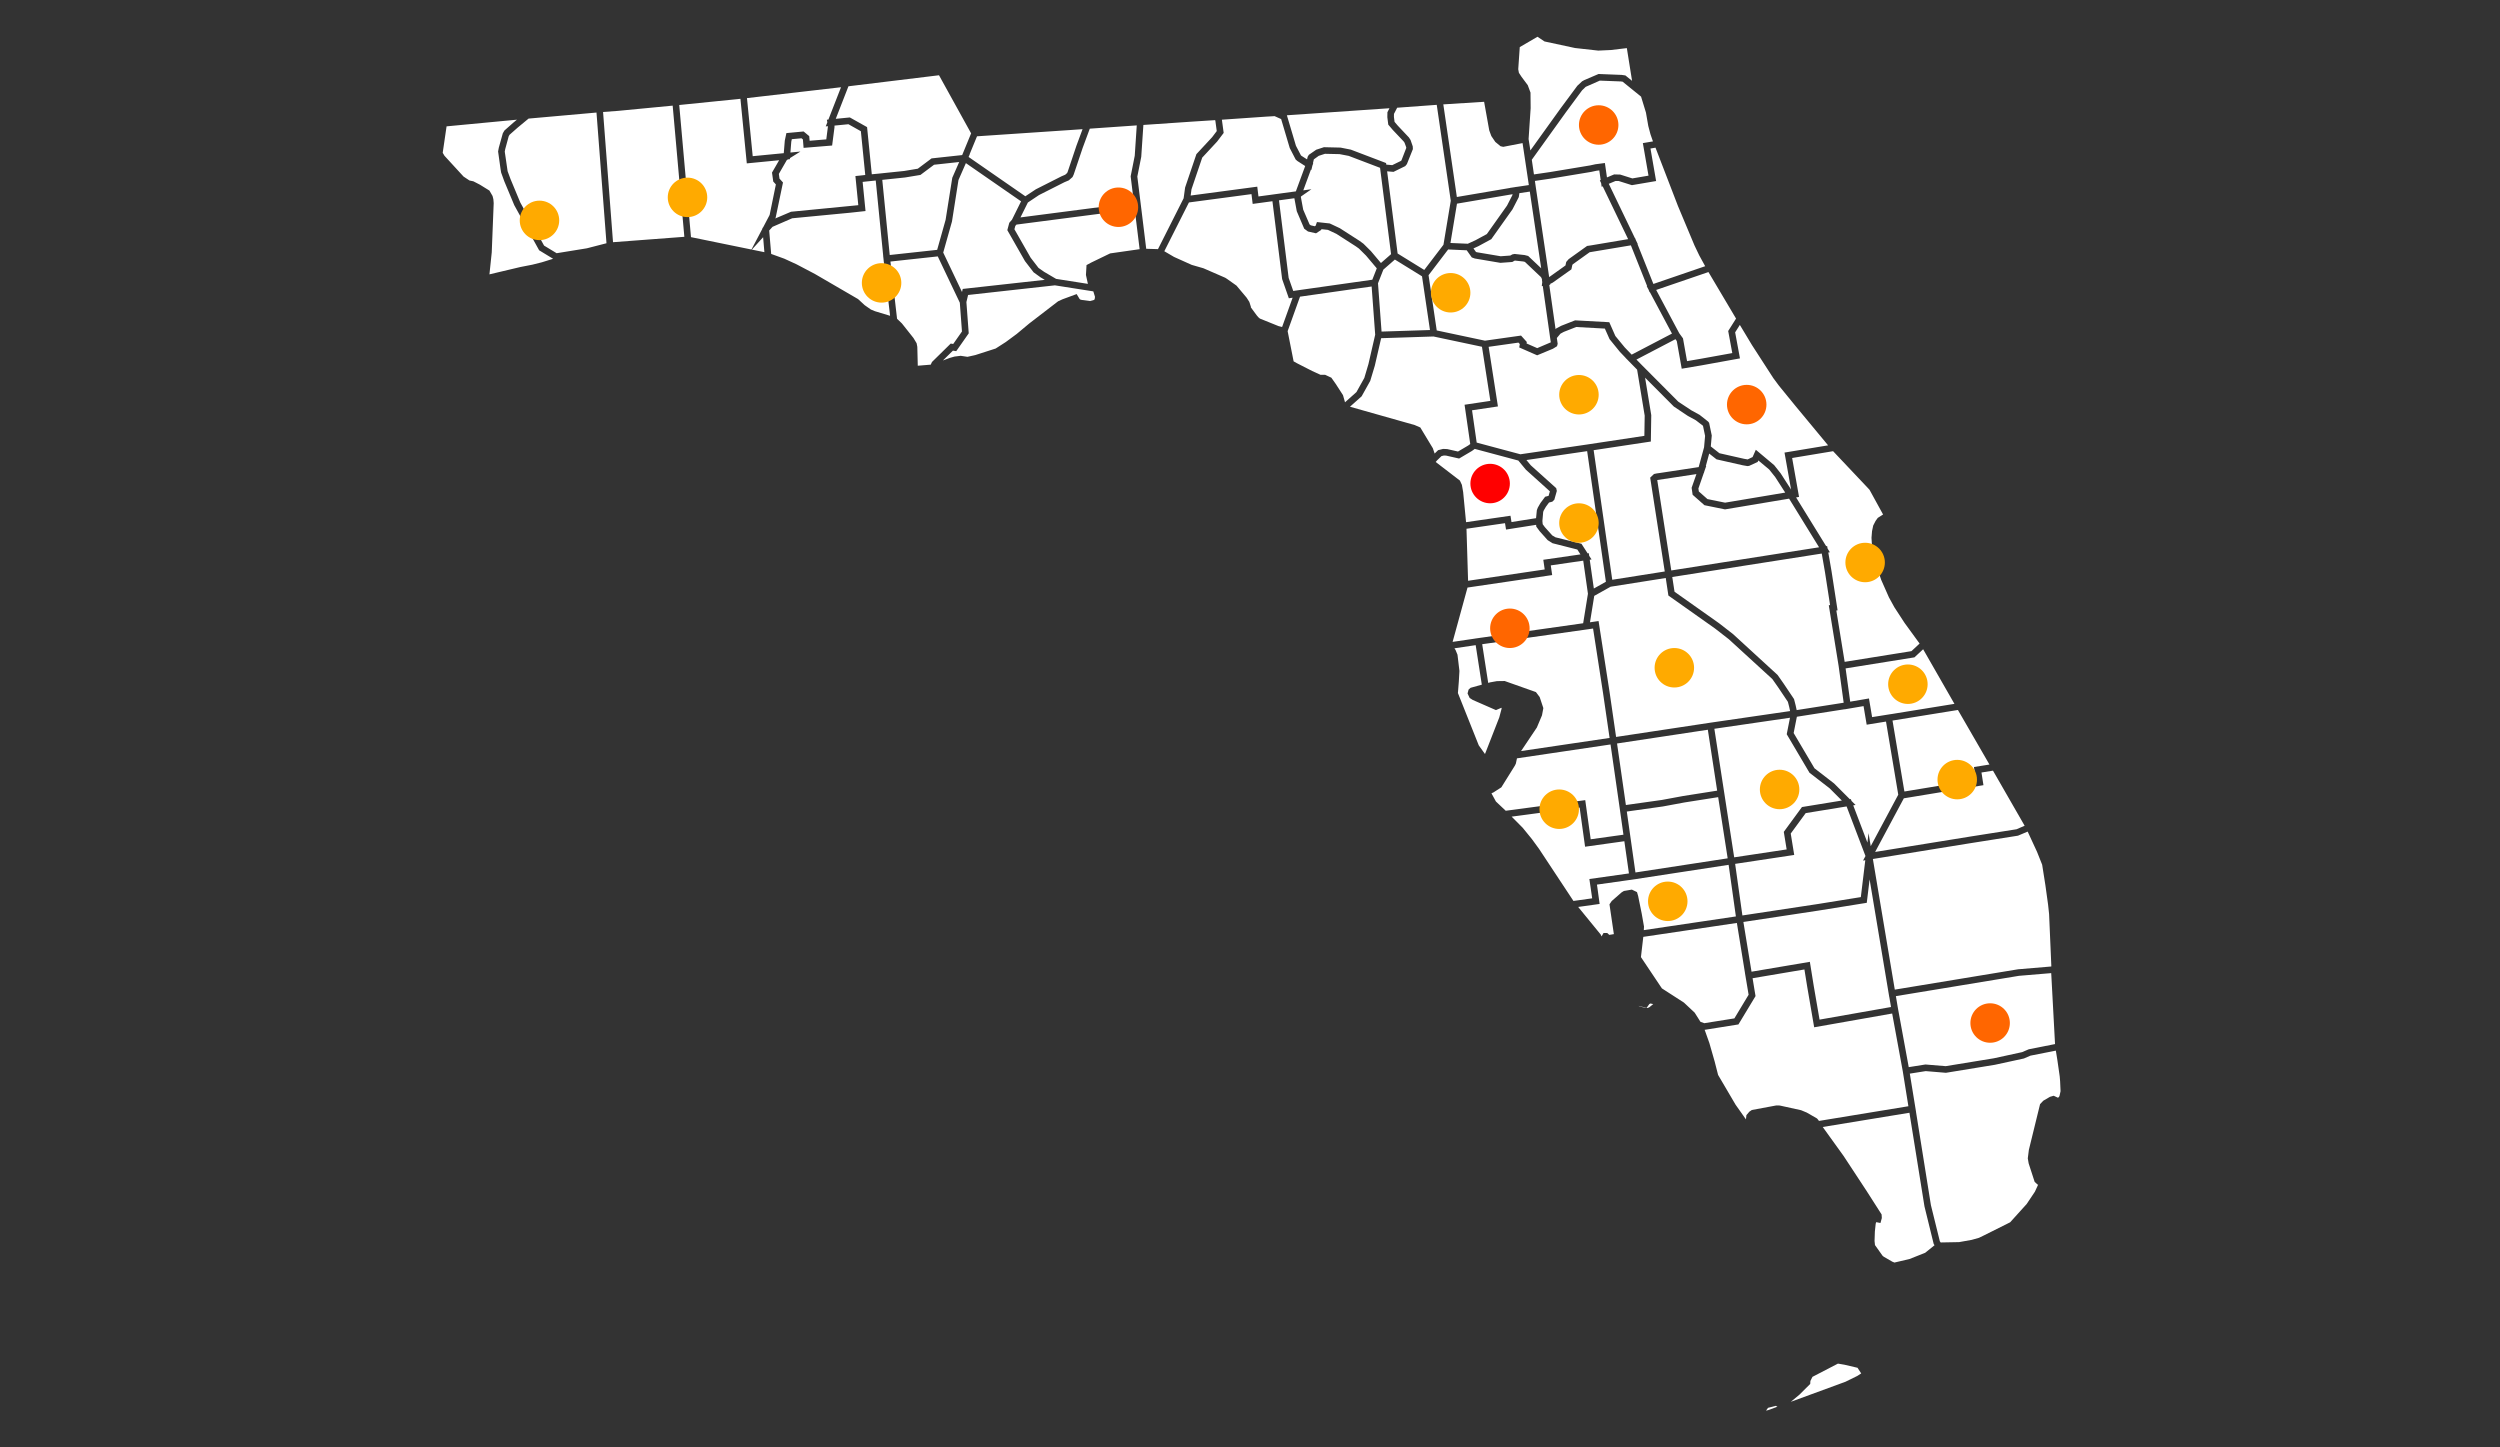 <?xml version="1.0" encoding="utf-8"?>
<!-- Generator: Adobe Illustrator 15.1.0, SVG Export Plug-In . SVG Version: 6.00 Build 0)  -->
<!DOCTYPE svg PUBLIC "-//W3C//DTD SVG 1.1//EN" "http://www.w3.org/Graphics/SVG/1.1/DTD/svg11.dtd">
<svg version="1.1" xmlns="http://www.w3.org/2000/svg" xmlns:xlink="http://www.w3.org/1999/xlink" x="0px" y="0px" width="760px"
	 height="440px" viewBox="0 0 760 440" enable-background="new 0 0 760 440" xml:space="preserve">
<rect x="0" y="0" width="760" height="440" fill="#333333" stroke="none"/>
<g id="fl_1_" enable-background="new    ">
	<g id="fl">
		<g>
			<path fill-rule="evenodd" clip-rule="evenodd" fill="#FFFFFF" d="M550.199,292.396l1.175,7.299l0.345,2.008l1.426,8.262
				l21.725-3.832l-0.512-2.984l-0.016,0.003l-5.983-35.826l-0.861,7.128l-14.498,2.335l-23.01,3.488l2.473,15.119L550.199,292.396z
				 M529.688,278.299l23.003-3.486l13.002-2.094l1.354-11.211l-0.683,0.11l0.741-1.386l-5.739-15.077l-12.432,2.028l-4.551,6.213
				l1.057,6.507l-17.957,2.71l1.102,7.84L529.688,278.299z M575.325,219.051l3.612,21.566l21.746-3.584l-0.6-3.85h0.002
				l-0.002-0.012l4.712-0.751l-9.584-16.588l-6.379,1.028L575.325,219.051z M602.967,238.684h-0.002l0.002,0.01l-24.203,3.994
				l-8.726,16.304l29.01-4.693l13.975-2.203l2.469-1.068l-9.624-16.749l-3.499,0.564L602.967,238.684z M499.47,264.879l25.741-3.949
				l-2.889-18.596l-10.262,1.615l-6.545,1.216l-10.964,1.544l2.625,18.521L499.47,264.879z M524.401,154.854l-6.251-1.271
				l-3.58-3.163v-0.001l-0.011-0.01l-0.305-2.116l1.457-4.169l-11.908,1.807l4.268,27.486l44.926-7.042l-9.111-14.784
				L524.401,154.854z M494.269,244.725l10.925-1.538l6.296-1.166l0.233-0.043l7.326-1.153l2.968-0.467l-2.835-18.517l-27.599,4.175
				l0.001,0.007h-0.002L494.269,244.725z M519.87,219.709l0.956-0.14l0.031-0.005l23.333-3.399l-0.287-1.319l-0.384-1.484
				l-3.009-4.485l-1.717-2.443l-13.229-12.108l-4.183-3.25l-14.191-10.036l-0.803-5.33l-16.765,2.654l-4.972,2.784l-1.296,8.028
				l0.259-0.037l2.351-0.343l3.341,21.545l1.988,13.69L519.87,219.709z M503.458,55.03L503.458,55.03v0.006l-7.365,1.255
				l-4.007-1.264h-0.989l-2.029,0.851l7.93,16.477l0.055-0.009l0.283,0.71l0.565,1.175l-0.092,0.016l0.341,0.855l4.479,11.218
				l15.745-5.392l-1.817-3.313l-1.44-3.018l-5.021-11.976l-6.825-17.727l-1.527,0.255L503.458,55.03z M459.051,57.139l-0.01-0.024
				l1.257-0.187l0.771-0.132l0.007,0.015l3.689-0.551l-0.145-0.969h-0.001l-0.029-0.204l-1.734-11.586l-5.872,1.137l-0.818-0.184
				l-1.592-1.307l-1.211-1.789l-0.63-1.706l-1.561-8.702l-12.403,0.781l4.116,28.156L459.051,57.139z M510.487,101.296l1.142,1.57
				l1.232,6.92l4.131-0.712l9.624-1.737l-1.244-6.71l2.387-3.777l-8.39-14.146l-15.891,5.441L510.487,101.296z M492.676,24.755
				l-6.335-0.246l-4.293,1.892l-1.088,1.052l-4.94,6.692l-10.354,14.42l0.098,0.672l0.553,3.786l4.884-0.714l12.204-2.025
				l0.741-0.161l0.844-0.187l2.896-0.38l0.628,4.38l2.182-0.912l1.848,0.046l3.691,1.169l4.909-0.841l-1.717-9.889h0.001
				l-0.001-0.004l3.078-0.518l-0.073-0.179l-0.692-1.997l-0.663-2.504l-0.712-4.09l-1.482-4.84l-1.884-1.529l-0.012-0.008
				l-3.708-3.004L492.676,24.755z M462.545,23.356l1.892,2.534l0.837,2.26l0.043,4.739l-0.626,9.376l0.54,3.472l9.172-12.774
				l4.772-6.438l0.333-0.45l0.001-0.001l0.014-0.013l1.424-1.336l0.017-0.009v-0.001l0.152-0.084l0.526-0.29l4.316-1.849
				l0.785,0.032l6.217,0.245l1.155,0.163l2.034,1.651l-1.59-9.955l-4.903,0.581l-3.792,0.175l-7.051-0.785l-9.286-1.997
				l-2.123-1.429l-5.397,3.144l-0.462,6.73l0.2,1.086L462.545,23.356z M561.064,203.196l1.398,10.11l5.697-0.972l0.002,0.011h0.007
				l0.953,5.66l5.871-0.936l0.001,0.008l19.156-3.104l-9.514-16.6l-2.648,2.465L561.064,203.196z M567.692,256.148l0.347-2.869
				l0.663,3.953l8.369-15.644l-3.725-22.23l-5.865,0.946l-0.002-0.012l-0.009,0.002l-0.949-5.64l-5.754,0.981l-0.004-0.025
				l-3.433,0.537l-10.719,1.682l0.001,0.003l-0.267,0.039l-0.094,0.015l-0.244,1.231l-0.735,3.721l6.332,10.718l5.957,4.608
				l4.801,4.802l0.291-0.048l0.208,0.546l0.006,0.006l0.007,0.018l1.222,1.222l-0.713,0.116L567.692,256.148z M528.948,108.948
				l-11.728,2.128l-5.98,1.012l-1.5-8.419l-0.403-0.555l-7.111,3.716l-4.745,2.479l1.86,1.895l10.854,10.9l3.94,2.613l2.552,1.402
				l2.607,2.058l0.002,0.003l0.006,0.005l0.276,0.373l0.799,3.848l-0.296,3.311l2.625,2.063l7.502,1.699l1.056,0.181l0.053-0.008
				l1.476-0.71l0.977-2.212l5.561,4.665l0.003,0.005l0.008,0.006l1.956,2.463l1.595,2.477l1.588,2.458l-1.991-11.214h0.001
				l-0.001-0.005l13.253-2.199l-9.932-11.985l-4.995-6.129l-1.725-2.323l-6.485-10.035l-3.693-6.142l-1.429,2.262L528.948,108.948z
				 M546.909,151.056L546.909,151.056v0.006l-0.874,0.154l0.002,0.003l-0.025,0.005l9.139,14.814l0.297-0.047l0.127,0.734
				l0.019,0.029l0.005,0.029l0.683,1.107l-0.478,0.075l0.992,5.737l1.825,11.808l-0.012,0.003l0.002,0.013l-0.364,0.074
				l2.531,15.605l20.304-3.256l2.478-2.306l-4.588-6.305l-3.072-4.717l-1.663-3.022l-2.366-5.357l-1.763-5.288l-0.873-3.772
				l-0.176-1.682l-0.122-2.006l0.163-2.034l0.36-1.706l0.722-1.398l0.661-0.923l1.614-1.026l-4.115-7.505l-0.568-0.616
				l-10.513-11.126l-12.449,2.07L546.909,151.056z M424.91,38.181l3.401,3.605l0.461,0.714l0.041,0.063l0.183,0.537l0.478,1.393
				l0.042,0.833v0.001v0.005l-1.811,4.531l-0.004,0.011l-0.004,0.01l-0.305,0.374l-0.193,0.24l-0.536,0.262l-3.038,1.489
				l-1.937-0.167l3.185,24.985l8.1,4.998l5.837-7.656l2.222-13.373l-4.263-29.164l-12.03,0.876l-0.971,1.873l-0.016,0.905
				l0.192,1.521L424.91,38.181z M467.207,221.162l-4.799,7.157l26.907-3.987l-1.997-13.685l-3.025-19.576l-1.272,0.185l-0.001,0.004
				l-0.698,0.099l-0.027,0.004l-31.707,4.476l1.826,11.763l0.61-0.172l2.047-0.368l2.353-0.033l9.498,3.363l1.14,1.51l1.115,3.362
				l-0.415,2.204L467.207,221.162z M482.641,168.224l0.357-0.052l0.111,0.782l0.724,1.122l-0.553,0.08l1.247,8.757l3.664-2.055
				l-5.699-39.709l-18.456,2.702l1.325,1.602l7.73,6.951l0.183,0.846l-0.001,0.002l0.001,0.002l-0.762,2.672l-0.597,0.581
				l-1.012,0.268l-0.958,1.292l-0.67,1.163l-0.145,0.409l-0.158,1.813l-0.082,0.938l0.091,0.972l0.645,0.885l2.247,2.509
				l0.983,0.586l7.911,1.965L482.641,168.224z M479.505,167.055l-7.547-1.917l-1.473-0.936l-0.001-0.001l-0.052-0.058l-2.359-2.638
				l-1.045-1.414l-0.046-0.545l-9.146,1.441l-0.312-1.942l-11.711,1.697l0.485,15.812l23.29-3.44l-0.423-2.927h0.002l-0.002-0.016
				l11.296-1.633L479.505,167.055z M422.882,77.265l-1.022-8.026l-2.322-18.221l-9.521-3.626l-2.792-0.537l-4.444-0.098l-0.552,0.18
				l-1.343,0.442l-0.354,0.254l-1.123,0.812l-0.271,1.161l0.084,0.054l-0.264,0.717l-0.3,1.284l-0.141-0.089l-2.318,6.297
				l2.472-0.337l-3.154,2.19l-0.058,0.155l0.714,3.852l1.938,4.5l0.378,0.275l1.21,0.275l0.26-0.169l0.388-1.099l0.009,0.001
				l0.003-0.008l3.892,0.425l3.063,1.444l6.013,3.865l1.157,0.845l2.267,2.246l3.056,3.623L422.882,77.265z M613.781,296.648
				l-37.431,6.178l0.507,3.018l0.161,0.93l3.238,17.637l5.075-0.806l0.007,0.001l0.003-0.001l6.156,0.507l10.23-1.671l4.376-0.716
				l8.626-1.877l2.006-0.863l7.994-1.585l-1.161-21.57L613.781,296.648z M598.733,256.373l-29.377,4.76l6.662,39.715l37.509-6.188
				l10.06-0.845l0.017-0.176l-0.68-15.766l-0.306-2.856l-0.813-5.879l-0.984-6.257l-1.563-3.922l-2.844-6.153l-2.954,1.244
				L598.733,256.373z M543.141,258.228l-0.867-5.336l0.002-0.003l-0.001-0.007l5.519-7.54l12.13-1.978l-3.729-3.729l-6.115-4.72
				l-6.915-11.708l0.002-0.008l-0.002-0.003l0.989-5l-22.991,3.352l0.116,0.759l5.833,37.821l0.078,0.499l0.015-0.002v0.002
				L543.141,258.228z M413.12,75.566l-0.931-0.669l-5.914-3.801l-2.583-1.214l-1.979-0.213l-0.086,0.242l-0.525,0.34l-1.033,0.676
				l-2.438-0.555l-1.153-0.849l-2.262-5.312l-0.73-3.947l-4.675,0.635l2.938,23.574l1.397,3.974l0.591-0.087l0.001-0.003
				l0.367-0.052l0.213-0.031l22.865-3.241l1.356-3.463l-3.271-3.881L413.12,75.566z M495.792,74.585l-12.543,2.095l-5.088,3.645
				l-0.166,0.201l-0.289,1.358l-5.687,4.042l-0.769,0.384l0.037,0.25l-0.307,0.051l1.458,10.256l0.46,3.214l0.191-0.23l1.521-0.809
				l4.219-1.658l10.393,0.567l1.849,4.193l2.579,3.137l0.273,0.332l0.077,0.081l2.032,2.116l1.856-0.971l10.393-5.429l-6.72-12.608
				l-0.086,0.029l-0.301-0.754l-0.568-1.066l0.117-0.04L495.792,74.585z M501.858,134.228l-17.387,2.627l5.653,39.394l15.961-2.518
				l-4.429-28.525l1.163-1.111l0.849-0.178l0.908-0.125l11.823-1.795l1.638-6.014l0.311-3.47l-0.64-3.078l-2.17-1.672l-2.425-1.323
				l-4.257-2.843l-0.009-0.009l-0.002-0.002l-8.736-8.774l1.877,11.401v0.004L501.858,134.228z M440.938,73.866l5.275,0.229
				l2.338-1.069l3.44-1.866l6.147-8.658l1.64-3.206l0.036-0.258l-16.892,2.873L440.938,73.866z M447.501,124.727l1.411,9.82
				l7.036,1.883l6.244,1.671l8.958-1.312l11.059-1.619l17.677-2.672l0.1-6.134l-2.305-13.995l-2.573-2.62l-0.26-0.272l-0.685-0.69
				l0.018-0.009l-1.689-1.772l-0.062-0.063l-0.02-0.024l-3.112-3.834l-1.418-3.197l-8.724-0.478l-3.759,1.477l-1.019,0.549
				l-0.572,0.683l-0.525,0.632l0.253,1.771l-0.2,0.731l-0.41,0.25l-0.833,0.513l-4.793,1.996l-0.006-0.003l-0.006,0.003
				l-4.697-2.063l-0.742-0.325l0.129-0.771l0.039-0.26l-0.401-0.442l-9.069,1.282l2.824,18.12L447.501,124.727z M451.432,103.566
				l10.952-1.55l0.001,0.002l0.01-0.002l1.756,1.942l-0.075,0.454l3.237,1.419l4.131-1.763l-0.014-0.098l-0.125-0.833l-0.08-0.53
				l-0.006-0.043l-0.061-0.402l0.003-0.003l-2.164-15.219l-0.303,0.051l0.146-1.23l-0.114-0.801l0.075-0.013l-0.328-0.685
				l-4.902-4.641l-0.518-0.131l-2.522-0.271l-0.077,0.017l-0.516,0.291l-0.207,0.117l-3.616,0.263l-7.774-1.316l-0.917-0.329
				l-1.538-2.171l-5.653-0.251l-5.955,7.824l2.485,16.791L451.432,103.566z M517.988,143.778l-0.036,0.005l-1.638,4.719l0.131,0.905
				l2.618,2.313l5.362,1.089l18.279-3.061l-1.577-2.452l-1.467-2.274l-1.831-2.298l-3.294-2.748l-0.202,0.46l-2.581,1.185
				l-0.518,0.073l-1.418-0.244l-7.993-1.809l-2.229-1.758l-1.025,3.784l0.123-0.019l-0.581,1.675L517.988,143.778z M554.812,174.043
				l-0.998-5.764l-45.445,7.124l0.685,4.483l13.531,9.571l4.281,3.329l13.514,12.396l1.791,2.551l3.212,4.786l0.477,1.847
				l0.327,1.502l10.222-1.601l4.064-0.638l-1.523-11.127l-2.995-18.479l0.012-0.002l-0.002-0.014l0.378-0.076L554.812,174.043z
				 M461.713,59.906l-0.001,0.002l-0.002,0.015l-1.897,3.688l-6.459,9.096l-3.909,2.118l-1.512,0.695l0.758,1.067l0.241,0.087
				l7.276,1.223l2.925-0.213l0.604-0.345l0.54-0.109l0.146-0.031l0.211,0.022l2.847,0.311l0.856,0.222l0.229,0.059l0.123,0.116
				l3.832,3.624l-3.462-23.311l-3.182,0.472l0.013,0.029l-0.173,1.128L461.713,59.906z M486.186,51.798l-0.865,0.111l-0.884,0.194
				l-0.644,0.143l-12.274,2.038l-4.911,0.718l0.283,1.957l2.268,15.268l1.783,11.997l0.103-0.052l4.857-3.466l0.229-1.073
				l0.749-0.859l5.589-4.001l1.149-0.17l11.326-1.902l-0.419-0.877l-7.305-15.172l-0.319,0.134l-0.163-1.135l-0.389-0.809
				l0.258-0.107L486.186,51.798z M434.711,100.328l-2.418-16.332l-8.249-5.091l-3.502,3.059l-1.63,4.153l1.082,14.682
				L434.711,100.328z M444.416,147.404l0.383,2.193l0.882,9.144l13.506-1.957l0.308,1.918l7.466-1.177l0.243-2.432l0.001-0.008
				l0.29-0.77l0.803-1.397l1.42-1.905l1.054-0.278l0.392-1.371l-7.295-6.575l-2.302-2.785l-13.239-3.544l-0.817,0.6l-0.043,0.025
				l-0.04,0.029l-1.852,1.092l-2.008,1.19l-3.967-0.899l-0.674-0.02l-0.725,0.185l-1.36,1.32l-0.386,0.459l7.354,5.648
				L444.416,147.404z M456.493,215.41l-0.044-0.254l-1.681,0.716l-7.059-3.092l-0.935-0.605l-0.637-1.359l0.315-1.188l0.616-0.544
				l3.401-0.946l-1.487-9.587l-0.377-2.427l-6.455,0.956l0.35,0.545l0.576,1.405l0.589,4.937l-0.181,3.168l-0.28,3.553l6.335,15.892
				l1.896,2.643l4.341-11.133L456.493,215.41z M448.3,194.14l1.098-0.155l0.882-0.131l0.001,0.006l31-4.391l1.451-8.976
				l-1.431-10.049l-9.867,1.435l0.422,2.922h-0.003l0.003,0.021l-25.732,3.795l-4.532,16.517l6.71-0.987L448.3,194.14z
				 M483.169,267.221l12.029-1.699l-1.396-9.788l-11.937,1.671l-1.657-11.902l-20.669,2.757l3.368,3.394l2.795,3.439l2.157,2.954
				l10.465,15.842l5.699-0.796L483.169,267.221z M483.571,255.138l9.952-1.386l-0.426-3.049l-0.771-5.434l-2.723-18.953
				l-28.446,4.22l-0.334,1.586l-0.296,0.619l-4.123,6.612l-2.377,1.527l-0.622,0.29l1.353,2.486l2.983,2.814l24.174-3.227
				L483.571,255.138z M392.688,90.544l-0.88,0.129l-2.041-5.839l-2.948-23.662l-5.986,0.813l-0.001-0.014l-0.02,0.003l-0.361-2.964
				l-19.017,2.534l-7.48,14.829l2.965,1.738l5.371,2.412l3.563,1.028l6.618,2.883l0.496,0.315l2.92,2.068l3.095,3.685l0.818,1.281
				l0.48,1.503l-0.019,0.154l1.822,2.474l0.452,0.524l0.47,0.403l5.674,2.293l1.083,0.271l3.197-8.903L392.688,90.544z
				 M438.703,136.466l1.243,0.054l3.287,0.745l3.133-1.848l0.587-0.433l-1.726-11.941l7.845-1.174l-2.555-16.45l-14.74-3.124
				l-15.909,0.519l-1.928,8.379l-1.384,4.588l-2.618,4.701l-3.547,3.164l19.661,5.563l1.72,0.746l3.819,6.321l0.54,1.606l1.06-1.032
				L438.703,136.466z M414.755,114.894l1.252-4.221l2.051-8.921l-1.079-14.66l-7.17,1.014l-14.602,2.08l-3.764,10.483l1.818,9.177
				l1.022,0.577l4.631,2.366l2.526,1.153h1.412l1.88,0.879l1.322,1.872l2.216,3.43l0.618,2.171l3.465-3.09L414.755,114.894z
				 M539.905,427.368l-2.419,0.608l-0.597,0.825l0.006,0.024l0.618-0.144l2.847-1.045l-0.279-0.099L539.905,427.368z
				 M549.26,338.223l3.109,1.788l0.477,0.562l0.095,0.192l27.209-4.468l-1.706-10.626l-3.224-17.56l-23.702,4.184l-0.002-0.013
				l-0.009,0.002l-1.742-10.145l-0.363-2.105l-0.856-5.318l-15.758,2.662l0.633,3.871l0.265,1.563l-5.203,8.617l-10.289,1.643
				l0.12,0.26l1.335,3.752l1.604,5.597l1.047,4.096l5.312,9.045l3.157,4.466l0.139-1.29l0.906-1.058l0.751-0.502l7.433-1.385
				l1.036,0.021l6.491,1.425L549.26,338.223z M585.452,368.43l-0.412-1.672l-0.274-1.714l-4.298-26.767l-26.358,4.326l6.342,8.81
				l7.104,10.81l4.452,6.966l0.067,1.094l-0.417,1.513l-1.258-0.259l-0.101,0.161l-0.089,0.35l-0.251,2.34l-0.096,2.865l0.13,1.248
				l2.315,3.255l0.37,0.299l2.594,1.499l0.644,0.26l4.568-1.076l4.758-1.883l2.86-2.308l-0.256-0.372L585.452,368.43z
				 M560.706,414.874l-1.97-0.336l-7.747,4.022l-0.631,1.254l-0.051,0.899l-3.262,3.251l-2.646,2.191l16.626-6.103l3.595-1.767
				l1.187-0.767l-1.114-1.714L560.706,414.874z M626.277,328.757l-0.122-1.52l-0.708-4.927l-0.472-2.919l-7.722,1.53l-1.979,0.858
				l-8.787,1.909l-4.183,0.684l-10.738,1.758l-6.153-0.512l-4.827,0.766l1.883,11.564l-0.011,0.002l4.539,28.403l0.392,1.589
				l2.322,9.402l0.253,0.365l5.605-0.107l3.824-0.68l2.209-0.622l1.69-0.819l7.792-3.902l5.027-5.559l2.504-3.744l0.989-2.159
				h-0.174l-0.893-0.825l-1.823-5.617l-0.263-1.537l0.327-2.58l3.404-13.897l0.962-1.027l2.044-1.197l1.133-0.325l1.314,0.605
				l0.322-0.268l0.16-0.388l0.295-1.338L626.277,328.757z M499.776,281.67l-0.057,1.087l27.989-4.16l-1.102-7.845l-1.104-7.843
				l-28.046,4.302l0.002,0.012l-1.024,0.145l-0.954,0.146l-0.002-0.012l-1.47,0.208l-8.538,1.208l0.13,0.866l0.686,5.012
				l-0.01,0.001v0.003l-6.513,0.913l6.869,8.408l0.241,0.555l0.595-1.036h1.126l0.631,0.563l1.391-0.229l-1.334-9.055l0.682-1.007
				l3.018-2.639l0.68-0.415l2.422-0.42l1.567,0.766l0.341,1.164l1.098,5.413L499.776,281.67z M501.411,305.215l-0.845,1.174
				l-2.455-0.6l0.243,0.131l1.673,0.447l0.745,0.058l0.216-0.033l0.452-0.216l1.15-0.938l-0.871-0.171L501.411,305.215z
				 M360.273,56.998l3.433-10.139l4.789-5.16l1.398-1.851l-0.432-3.197l-0.062-0.095l-0.023-0.035l-7.18,0.465l-14.608,0.996
				l-0.652,9.693l-1.191,6.001l1.204,9.738h0.001l0.141,1.15l0.103,0.835h-0.001l1.254,10.232l3.577,0.104l7.796-15.454
				L360.273,56.998z M531.578,302.403l-0.787-4.697l-0.006,0.001l-0.126-0.775l-0.201-1.188l0.009-0.001l-2.457-15.165l-0.021,0.003
				l-0.001-0.004l-28.426,4.227l-0.717,6.154l6.365,9.503l6.701,4.321l3.272,3.067l1.753,2.774l1.173,0.426l9.14-1.459
				L531.578,302.403z M187.966,33.697l-4.632,0.35l3.025,39.582l21.683-1.639l-3.547-39.878L187.966,33.697z M238.266,46.566
				l0.314-3.837l0.311-1.456l0.173-0.815l0.772-0.071l4.461-0.419l1.706,1.416l0,0.006l0.001,0.002l0.024,0.282l0.098,1.117
				l5.065-0.42l0.489-3.833v-0.172l-0.658,0.064l0.487-1.25l-0.143-0.783l0.466-0.046l3.833-9.83l-28.586,3.304l1.741,17.657
				L238.266,46.566z M294.811,46.892l-0.361,0.823l17.251,11.953l3.123-2.075l0.065-0.043l0.365-0.185l7.469-3.779l1.1-0.471
				l0.583-0.517l0.157-0.335l2.672-7.967l1.863-5.03l-4.302,0.301l-27.784,1.868l-2.245,5.46L294.811,46.892z M258.351,35.702
				l5.241,2.944l1.433,14.333l2-0.19l7.847-0.816l4.139-0.688l4.185-3.134l9.307-1.01l2.717-6.604l-9.761-17.66l-27.529,3.352
				l-3.857,9.893L258.351,35.702z M263.035,53.196l-1.33-13.305l-3.785-2.128l-4.231,0.416l-0.006,0.545l-0.528,4.067l-0.185,1.448
				l-8.676,0.713l-0.213-2.56l-0.425-0.352l-2.943,0.271l-0.165,0.774l-0.262,3.282l3.046-0.296l-3.181,1.988l-0.027,0.333
				l-0.594,0.059l-0.337,0.215l-1.12,1.939l-1.3,2.263l0.193,1.43l1.063,1.176l-0.001,0.005l0.001,0.001l-2.224,10.67l-0.14,0.266
				l1.725-0.73l3.085-1.316l20.448-1.994l-0.879-8.856l1.476-0.153L263.035,53.196z M291.59,49.253l-7.634,0.829l-4.137,3.097
				l-4.681,0.775l-6.925,0.722l2.067,20.852l0.198,1.994l2.58-0.28l11.839-1.287l2.565-9.119l2.029-12.789L291.59,49.253z
				 M307.648,66.771l2.756-5.563l-16.775-11.619l-2.254,5.146l-1.972,12.59l-2.662,9.46l0.095,0.2l5.613,11.779l0.221-0.929
				l24.943-2.764l-1.26-0.741l-2.136-1.543l-2.624-3.408l-5.368-9.414l0.6-2.236L307.648,66.771z M335.663,66.8l-0.619-1.908
				l-26.048,3.384l-0.346,0.408l-0.27,1.005l4.927,8.64l2.399,3.114l1.727,1.206l3.62,2.128l9.665,1.517l-0.591-2.704l0.175-3.003
				l1.423-0.767l5.756-2.785l8.965-1.284l-1.244-10.108L335.663,66.8z M326.052,53.821l-1.136,1.007l-1.339,0.569l-7.732,3.91
				l-3.371,2.255l-2.253,4.531l26.213-3.404l0.624,1.921l7.9-0.955l-1.237-10.053l1.241-6.252l0.613-9.23l-14.276,0.994
				l-2.167,5.848l-2.723,8.098L326.052,53.821z M365.474,47.917l-3.264,9.641l-0.249,1.886l20.229-2.695l0.002,0.013l0.019-0.003
				l0.36,2.963l4.011-0.54v-0.002l7.36-1.003l2.835-7.703l-2.366-1.521l-0.526-0.456l-1.807-3.499l-2.612-8.801l-1.986-0.888
				l-2.581,0.151l-13.445,0.931l0.542,4.017l-1.989,2.626L365.474,47.917z M289.012,104.449l0.005,0.001l0.007-0.006l0.753,0.124
				l2.66-3.797l-0.653-8.751l-6.704-14.074l-14.126,1.535l-0.262,0.028l2.015,17.397l1.479,1.422l3.5,4.412l0.967,1.604l0.211,1.086
				l0.14,5.747l3.939-0.322l0.045-0.095l0.339-0.723l3.72-3.652L289.012,104.449z M163.898,76.092L163.898,76.092L163.898,76.092
				l-7.566-13.725v-0.001h0l-0.023-0.057l-2.988-7.156l-0.975-2.681l-0.187-1.128l-0.73-5.224l-0.01-0.069v-0.001l0.216-1.154
				l1.217-4.372l0.495-0.849l2.74-2.415l1.053-0.871l0.005-0.005l-21.39,2.03l-1.171,8.035l0.534,0.909l5.801,6.321l1.803,1.194
				l1.185,0.251l1.977,1.02l2.9,1.795l0.95,1.639l0.248,0.984l0.098,1.184l-0.592,14.992l-0.701,6.682l0.242-0.07l9.196-2.18
				l3.616-0.707l2.916-0.734l3.387-1.057l-4.113-2.501L163.898,76.092z M322,86.949l-1.311-0.206l-26.388,2.93l-0.515,2.161
				l0.708,9.495l-3.794,5.418l-0.006-0.001l-0.004,0.006l-0.996-0.163l-1.259,1.236l-1.789,1.763l2.127-0.798l1.386-0.393
				l1.875-0.234l2.074,0.309l2.375-0.529l6.204-1.995l3.088-1.984l3.31-2.446l3.825-3.193l8.752-6.729l1.356-0.621l4.284-1.578
				l0.902,1.505l0.288,0.195l0.461,0.1l2.438,0.321l1.274-0.361l0.171-0.482l0.032-0.481l-0.498-1.614L322,86.949z M228.57,75.882
				l3.803,0.778l-0.385-4.551L228.57,75.882z M268.687,79.728l-0.1-1.008l-0.113-0.98l0.016-0.002l-2.266-22.861l-2.946,0.306
				l-1.038,0.117l0.88,8.858l-4.545,0.495l-17.75,1.704l-5.981,2.599l-1.011,1.117l0.603,7.123l3.996,1.445l3.714,1.707l5.583,2.938
				l13.124,7.635l2.002,1.846l1.888,1.324l1.249,0.518L270.586,96l-1.883-16.274L268.687,79.728z M160.686,36.051l-3.3,2.73
				l-2.474,2.182l-0.266,0.455l-1.063,3.924l-0.138,0.754l0.869,5.957l0.877,2.368l2.966,7.126l3.617,6.556l3.618,6.555l3.822,2.319
				l9.191-1.492l5.961-1.538l-3.037-39.733L160.686,36.051z M231.755,69.369l0.233-0.257l1.982-3.771l1.897-9.271l-0.797-0.882
				l-0.001-0.005l-0.001-0.001l-0.027-0.2l-0.352-2.514l1.704-2.951l0.462-0.805l-9.829,0.957l-1.677-17.013l-0.258-2.619
				l-18.604,1.885l3.573,40.168l18.386,3.765l3.324-6.323L231.755,69.369z M395.481,47.223l0.184,0.159l1.68,1.07l0.189-0.808
				l0.012-0.019v-0.001l0.012-0.019l0.331-0.541l1.789-1.236l0.449-0.313l1.533-0.498l0.811-0.268h0.011h0.001l5.048,0.12
				l3.126,0.621l10.605,4.038l0.002,0.006l0.105,0.04l0.06,0.471l1.815,0.157l2.676-1.308l0.126-0.156l1.45-3.738l-0.013-0.252
				l-0.434-1.184l-0.07-0.191l-0.264-0.375l-3.293-3.478l-1.389-1.628l-0.284-2.26l0.025-1.521l0.625-1.207l-31.187,2.141
				l2.755,9.274L395.481,47.223z"/>
		</g>
	</g>
</g>
<g id="Shape_424_copy_14_1_" enable-background="new    ">
	<g id="Shape_424_copy_14">
		<g>
			<circle fill-rule="evenodd" clip-rule="evenodd" fill="#FF0000" cx="453" cy="147" r="6"/>
		</g>
	</g>
</g>
<g id="Shape_424_copy_21_1_" enable-background="new    ">
	<g id="Shape_424_copy_21">
		<g>
			<circle fill-rule="evenodd" clip-rule="evenodd" fill="#FF6600" cx="459" cy="191" r="6"/>
		</g>
	</g>
</g>
<g id="Shape_424_copy_29_1_" enable-background="new    ">
	<g id="Shape_424_copy_29">
		<g>
			<circle fill-rule="evenodd" clip-rule="evenodd" fill="#FF6600" cx="531" cy="123" r="6"/>
		</g>
	</g>
</g>
<g id="Shape_424_copy_10_1_" enable-background="new    ">
	<g id="Shape_424_copy_10">
		<g>
			<circle fill-rule="evenodd" clip-rule="evenodd" fill="#FF6600" cx="486" cy="38" r="6"/>
		</g>
	</g>
</g>
<g id="Shape_424_copy_17_1_" enable-background="new    ">
	<g id="Shape_424_copy_17">
		<g>
			<circle fill-rule="evenodd" clip-rule="evenodd" fill="#FF6600" cx="340" cy="63" r="6"/>
		</g>
	</g>
</g>
<g id="Shape_424_copy_11_1_" enable-background="new    ">
	<g id="Shape_424_copy_11">
		<g>
			<circle fill-rule="evenodd" clip-rule="evenodd" fill="#FF6600" cx="605" cy="311" r="6"/>
		</g>
	</g>
</g>
<g id="Shape_424_copy_18_1_" enable-background="new    ">
	<g id="Shape_424_copy_18">
		<g>
			<circle fill-rule="evenodd" clip-rule="evenodd" fill="#FFAA00" cx="441" cy="89" r="6"/>
		</g>
	</g>
</g>
<g id="Shape_424_copy_19_1_" enable-background="new    ">
	<g id="Shape_424_copy_19">
		<g>
			<circle fill-rule="evenodd" clip-rule="evenodd" fill="#FFAA00" cx="480" cy="120" r="6"/>
		</g>
	</g>
</g>
<g id="Shape_424_copy_20_1_" enable-background="new    ">
	<g id="Shape_424_copy_20">
		<g>
			<circle fill-rule="evenodd" clip-rule="evenodd" fill="#FFAA00" cx="480" cy="159" r="6"/>
		</g>
	</g>
</g>
<g id="Shape_424_copy_22_1_" enable-background="new    ">
	<g id="Shape_424_copy_22">
		<g>
			<circle fill-rule="evenodd" clip-rule="evenodd" fill="#FFAA00" cx="509" cy="203" r="6"/>
		</g>
	</g>
</g>
<g id="Shape_424_copy_23_1_" enable-background="new    ">
	<g id="Shape_424_copy_23">
		<g>
			<circle fill-rule="evenodd" clip-rule="evenodd" fill="#FFAA00" cx="474" cy="246" r="6"/>
		</g>
	</g>
</g>
<g id="Shape_424_copy_24_1_" enable-background="new    ">
	<g id="Shape_424_copy_24">
		<g>
			<circle fill-rule="evenodd" clip-rule="evenodd" fill="#FFAA00" cx="507" cy="274" r="6"/>
		</g>
	</g>
</g>
<g id="Shape_424_copy_25_1_" enable-background="new    ">
	<g id="Shape_424_copy_25">
		<g>
			<circle fill-rule="evenodd" clip-rule="evenodd" fill="#FFAA00" cx="541" cy="240" r="6"/>
		</g>
	</g>
</g>
<g id="Shape_424_copy_26_1_" enable-background="new    ">
	<g id="Shape_424_copy_26">
		<g>
			<circle fill-rule="evenodd" clip-rule="evenodd" fill="#FFAA00" cx="580" cy="208" r="6"/>
		</g>
	</g>
</g>
<g id="Shape_424_copy_28_1_" enable-background="new    ">
	<g id="Shape_424_copy_28">
		<g>
			<circle fill-rule="evenodd" clip-rule="evenodd" fill="#FFAA00" cx="567" cy="171" r="6"/>
		</g>
	</g>
</g>
<g id="Shape_424_copy_27_1_" enable-background="new    ">
	<g id="Shape_424_copy_27">
		<g>
			<circle fill-rule="evenodd" clip-rule="evenodd" fill="#FFAA00" cx="595" cy="237" r="6"/>
		</g>
	</g>
</g>
<g id="Shape_424_copy_15_1_" enable-background="new    ">
	<g id="Shape_424_copy_15">
		<g>
			<circle fill-rule="evenodd" clip-rule="evenodd" fill="#FFAA00" cx="209" cy="60" r="6"/>
		</g>
	</g>
</g>
<g id="Shape_424_copy_16_1_" enable-background="new    ">
	<g id="Shape_424_copy_16">
		<g>
			<circle fill-rule="evenodd" clip-rule="evenodd" fill="#FFAA00" cx="268" cy="86" r="6"/>
		</g>
	</g>
</g>
<g id="Shape_424_copy_12_1_" enable-background="new    ">
	<g id="Shape_424_copy_12">
		<g>
			<circle fill-rule="evenodd" clip-rule="evenodd" fill="#FFAA00" cx="164" cy="67" r="6"/>
		</g>
	</g>
</g>
</svg>
